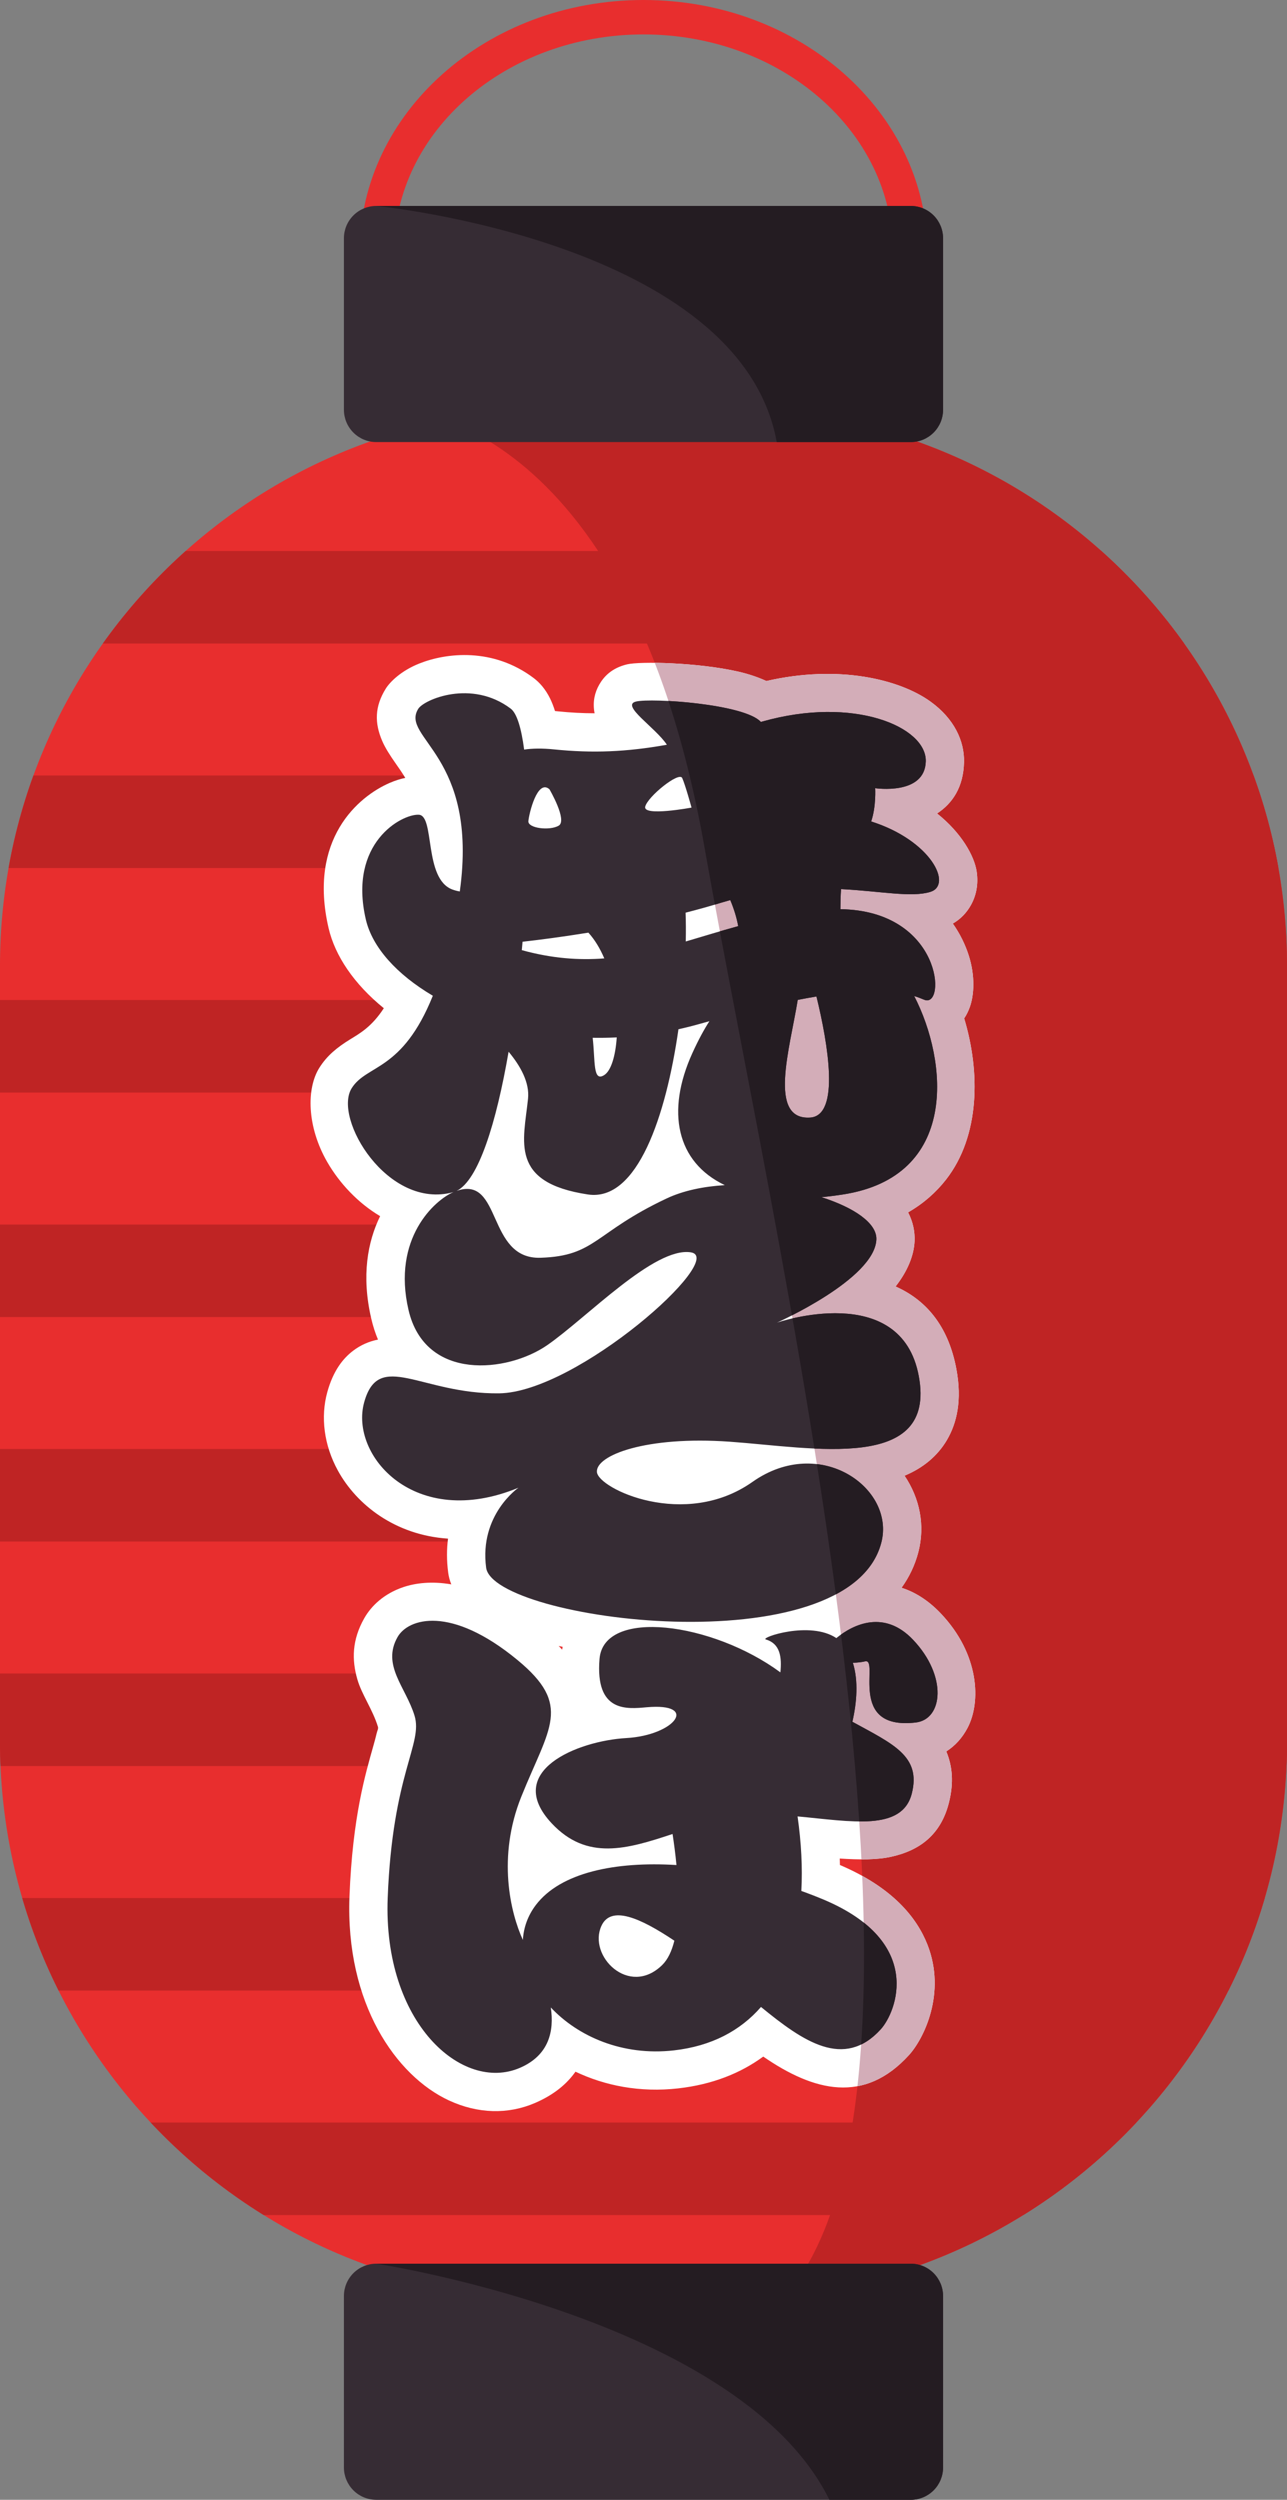 <?xml version="1.0" encoding="UTF-8"?>
<!DOCTYPE svg PUBLIC '-//W3C//DTD SVG 1.0//EN'
          'http://www.w3.org/TR/2001/REC-SVG-20010904/DTD/svg10.dtd'>
<svg data-name="Layer 2" height="3148.0" preserveAspectRatio="xMidYMid meet" version="1.0" viewBox="90.7 0.0 1620.8 3148.0" width="1620.8" xmlns="http://www.w3.org/2000/svg" xmlns:xlink="http://www.w3.org/1999/xlink" zoomAndPan="magnify"
><rect x="90.7" y="0.0" width="1620.8" height="3148.0" fill="#808080" stroke="none"/><defs
  ><clipPath id="b"
    ><path clip-rule="evenodd" d="m1711.49,1216.34c0-386.95-313.68-700.63-700.63-700.63h-219.54c-386.95,0-700.63,313.68-700.63,700.63v977.09c0,386.94,313.68,700.63,700.63,700.63h219.54c386.95,0,700.63-313.69,700.63-700.63v-977.09h0Z" fill="#e82e2e"
    /></clipPath
    ><clipPath id="a"
    ><path clip-rule="evenodd" d="m1796.46,2672.88H0v116.53h1796.46v-116.53h0Zm0-282.71H0v116.53h1796.46v-116.53h0Zm0-282.72H0v116.54h1796.46v-116.54h0Zm0-282.71H0v116.53h1796.46v-116.53h0Zm0-282.71H0v116.53h1796.46v-116.53h0Zm0-282.72H0v116.54h1796.46v-116.54h0Zm0-282.71H0v116.53h1796.46v-116.53h0Zm0-282.71H0v116.53h1796.46v-116.53h0Z" fill="none"
    /></clipPath
    ><clipPath id="c"
    ><path clip-path="url(#a)" clip-rule="evenodd" d="m1711.49,1216.34c0-386.95-313.68-700.63-700.63-700.63h-219.54c-386.95,0-700.63,313.68-700.63,700.63v977.09c0,386.94,313.68,700.63,700.63,700.63h219.54c386.95,0,700.63-313.69,700.63-700.63v-977.09h0Z" fill="none"
    /></clipPath
    ><clipPath id="d"
    ><path clip-rule="evenodd" d="m601.08,979.61c-5.99,1.25-12.52,3.24-19.34,6.17-39.92,17.19-103.23,70.99-77.2,183.09,8.08,34.8,32.06,70.37,69.53,100.78-15.22,23.47-30.39,31.81-42.54,39.29-16.16,9.96-28.96,20.29-38.7,35.79-16.28,25.94-15.76,74.03,10.05,118.7,15.53,26.88,38.79,51.59,66.55,68.07-15.77,32.28-23.73,75.05-11.16,129.08,2.21,9.52,5.06,18.31,8.47,26.37-11.6,2.29-21.87,6.94-31.07,13.85-13.17,9.89-25.41,25.57-32.79,52.35-8.65,31.37-4.14,66.91,13.35,98.77,23.55,42.88,71.89,81.2,138.71,85.69-1.7,13.06-1.84,27.35.22,42.86.62,4.73,1.89,9.68,3.9,14.73-24.88-4.29-45.31-1.65-60.49,3.48-24.24,8.2-40.23,23.51-49.07,39.08-15.61,27.51-15.84,52.46-8.77,76.98,5.55,19.29,19.28,38.04,25.94,59.79.76,2.49-.84,4.84-1.55,8-1.09,4.75-2.53,9.94-4.15,15.74-9.93,35.35-26.25,89.35-30.14,189.71-5.24,135.32,58.97,226.37,125.26,257.1,36.3,16.83,74.43,17.92,108.71,3.05,23.32-10.11,39.69-23.64,50.63-39.25,36.97,17.58,81.16,26.48,129.45,21.01,42.59-4.83,78.08-18.84,107.02-40.03,64.02,44.1,127.28,59.92,183.57-1.94,18.52-20.35,47.17-77.86,23.27-138.86-13.44-34.29-43.9-72.11-110.27-100.48l-.22-8.13c24.35,1.61,46.59,1.73,64.5-2.18,37.42-8.18,62.93-28.81,72.87-67.71,6.7-26.2,4.26-47.11-3.2-64.98,11.17-7.11,20.15-17.14,26.69-29.48,17.25-32.52,15.21-92.91-33.69-144.35-16.18-17.02-32.95-27-49.37-32.26,9.74-13.51,16.89-28.45,21.15-44.77,8.85-33.98,1.7-68.06-17.35-96.38,23.43-9.78,41.5-24.77,53.38-44.95,12.66-21.5,19.1-50.24,11.95-89-10.47-56.84-40.36-88.28-76.64-104.3,14.76-18.8,23.18-38.79,23.95-57.22.5-12.07-2.03-24.3-8.18-36.13,19.77-11.37,35.43-25.5,47.73-41.23,43.04-55.07,43.2-135.78,22.92-203.04,2.86-4.27,5.32-9.18,7.27-14.76,5.1-14.61,6.81-38.51-1.61-64.74-4.11-12.77-10.56-26.61-19.97-39.93,10.21-5.89,17.66-14.03,22.87-23.42,6.39-11.52,9.57-25.74,7.15-42.07-2.89-19.43-18.82-48.37-49.86-73.14,19.38-12.7,33.21-33.04,33.93-64.62.62-26.72-12.39-54.77-42.23-76.28-38.91-28.05-115.5-46.85-206.64-25.9-10.1-4.64-22.07-8.78-35.45-11.84-50.62-11.58-123.75-13.1-140.12-9.13-19.54,4.74-29.22,15.62-34.88,25.42-5.81,10.08-8.36,21.59-6.19,34.66l.31,1.51c-15.11,0-30.29-.82-46.16-2.44-1.25-.13-2.49-.25-3.72-.36-1.94-6.14-4.03-11.42-6.19-15.8-5.97-12.08-13.41-20.29-20.57-25.69-51.16-38.63-109.88-32.03-144.24-18.33-23.1,9.2-37.03,23.39-42.12,31.57-14.06,22.63-14.26,43.25-4.41,66.09,3.66,8.48,9.61,17.84,17.16,28.57,3.63,5.16,7.72,10.97,11.81,17.78h0Zm152.57,1511.29c-12.79,10.58-19.46,27.27-16.92,44.22,1.39,9.32,1.15,19.7-10.26,24.65-13.94,6.04-29.41.35-43.42-10.41-34.76-26.67-58.87-82.91-55.98-157.66,4.07-104.83,23.55-153.11,31.15-184.34,5.87-24.15,6.19-42.67.54-61.09-4.12-13.42-10.23-25.99-16.37-38.09-2.78-5.46-5.56-10.78-7.7-16.14-.31-.77-.75-1.53-1.11-2.3,3.51-.18,8.47-.16,12.61.77,17.92,4.04,39.58,15.65,65.49,37.02,13.4,11.04,22.27,18.28,24.52,27.4,1.92,7.79-2.35,15.21-6.18,25.01-6.96,17.74-16.94,38.45-27.44,64.55-37.02,92.05-16.25,176.79,2.82,218.49,8.57,18.76,28.04,29.82,48.26,27.92h0Zm366.91-374.76c-3.19,14.91-13.32,27.54-27.45,33.84-15.82,7.05-34.2,5.07-48.15-5.19-35.9-26.41-82.24-43.5-120.22-47.11-10.5-1-24.37.93-31.18,2.08l.05,2.2.03.41c2.66-.11,5.36-.24,7.14-.4,73.85-6.57,90.44,39.25,89.84,59.48-.4,13.45-6.16,30.99-23.76,45.91-15.17,12.88-45.4,27.19-84.63,29.43-18.36,1.05-40.64,5.99-57.76,14.98-2.6,1.37-5.88,3.75-8.36,5.68,1.3,1.87,2.96,4.05,4.57,5.79,13.96,14.89,29.16,17.7,45.51,15.66,17.87-2.22,36.58-8.51,56.35-15.07,13.46-4.46,28.2-2.77,40.3,4.64,12.1,7.4,20.32,19.75,22.47,33.77,1.89,12.32,3.79,26.65,5.25,41.77,1.35,14.03-3.51,27.94-13.3,38.07-6.49,6.71-14.7,11.32-23.61,13.4,4.31,2.66,8.68,5.47,13.09,8.42,16.86,11.29,24.84,31.92,19.96,51.61-5.63,22.72-15.63,40.97-28.42,53.48-14.63,14.32-30.12,22.42-45.34,26.11,6.85.19,13.89-.1,21.07-.92,33.82-3.83,60.09-17.04,78.72-38.44,17.08-19.62,46.66-22.12,66.8-5.66,18,14.72,35.55,28.79,52.97,37.19,6.35,3.06,12.32,5.79,18.42,5.04,4.81-.59,8.75-4.22,13.29-9.21,5.16-5.67,11.49-21.93,4.84-38.91-6.85-17.46-25.47-33.15-59.54-47.53-8.36-3.52-16.98-6.87-25.79-10-20.1-7.14-33.11-26.66-31.96-47.96,1.42-26.42-.11-54.81-4.33-84.52-2.08-14.59,2.64-29.31,12.8-39.98,10.16-10.67,24.64-16.1,39.31-14.75,25.61,2.36,50.74,5.85,72.43,6.14,6.61.08,15.99-1.22,20.67-1.96-.25-5.99-7.01-7.85-13.11-11.66-11.02-6.88-24.17-13.65-38.57-21.56-18.88-10.36-28.59-32-23.76-52.99,3.07-13.37,5.39-28.02,3.34-41.28h0Zm-323.64,333.08c-1.6,12.3-7.85,23.23-17.04,30.83,9.85-.92,19.79,1.22,28.41,6.16-1.04-1.91-2.02-3.85-2.94-5.81-4.6-9.95-7.49-20.5-8.43-31.18h0Zm-.39-374.13l2.12,2.32.58-3.26.05-.28-5.04-1.14,2.29,2.36h0Zm227.82-391.89c-9.43-23.99-101.68,30.01-168.6,70.7-47.79,29.05-97.93,48.43-136.01,48.87-33.92.4-63.24-5.01-88.19-10.94-12.02-2.86-26.96-6.08-36.69-8.14-.91,11.03,4.73,22.79,13.37,32.61,21.83,24.8,63.72,34.64,117.03,12.64,22.78-9.4,49-.08,60.72,21.59,11.74,21.68,5.2,48.72-15.13,62.65,0,0-19.32,14.59-20.73,42.47,17.88,6.74,76,27.53,125.76,33.48,73.7,8.83,159.34,7.84,220.83-13.58,27.82-9.7,51.22-21.88,57.28-45.12,2.55-9.81-3.03-19-10.61-25.85-17.84-16.11-48.59-19.38-77.35.93-88.74,62.64-197.54,31.45-238.51,2.71-24.18-16.97-32.24-38.2-33.15-51.15-1.39-19.5,7.14-45.81,39.95-64.3,29.24-16.48,91.7-31.44,178.7-25.29,49.62,3.51,110.99,13.35,157.36,7.32,7.72-1,14.87-2.44,21.14-4.85,3.52-1.36,6.96-2.48,8.72-5.45,3.2-5.43,2.03-12.89.22-22.67-5.83-31.69-30.43-38.93-52.32-39.83-32.75-1.36-63.32,9.12-63.32,9.12-24.38,8.38-51.04-3.94-60.46-27.92h0Zm-354.56-129.99c-13.59,13.44-27.78,42.33-17.72,85.55,6.12,26.3,27.7,33.42,48.45,32.41,19.16-.93,38.48-7.5,51.93-16.82,8.9-6.17,18.89-14.02,29.58-22.75-2.9.19-5.92.32-9.04.43-40.14,1.29-64.84-16.32-82.61-40.92-6.88-9.53-12.49-20.41-17.49-31.34l-3.09-6.56h0Zm-7.94-3.86l5.7-.77-.37-.75-1.59.04c-.75-.03-1.5-.04-2.26-.06l-1.82-.13.34,1.69h0Zm.57-.02h.06l5.1-.68-.02-.04-5.15.72h0Zm-1.15-.66l.12.14.03-1.17-.29-.03.14,1.05h0Zm-.92-6.78s1.29-4.33,1.07,5.32l-1.07-5.32h0Z" fill="#fff"
    /></clipPath
    ><clipPath id="e"
    ><path clip-rule="evenodd" d="m784.35,2528c4.46,29.75-2.26,60.14-38.72,75.96-72.85,31.6-172.78-56.68-166.68-214.12,6.1-157.43,44.74-193.64,33.76-229.44-10.98-35.79-41.54-63.27-21.33-98.88,13.35-23.52,66.94-40.4,150.92,28.86,69.52,57.32,40.14,84.55,4.94,172.08-30.57,76.05-13.8,146.06,1.94,180.51.93-15.53,6.15-30.54,16.29-43.92,31.14-41.1,100.2-55.15,177.15-50.42-1.36-14.15-3.15-27.55-4.92-39.08-57.42,19.04-107.8,33.97-152.15-13.37-61.56-65.71,32.37-103.94,93.93-107.45,61.57-3.51,92.01-44.69,25.57-38.78-24.84,2.21-64.91,6.78-59.34-60.88,5.28-64.11,141.71-46.39,227.79,16.94,1.84-18.86,0-36.08-18.37-41.46-7.67-2.24,55.75-23.94,88.82-1.71,22.19-18.14,60.78-35.59,96.57,2.07,43.52,45.8,37.8,100.26,3.39,104.24-87.29,10.11-44.9-81.52-63.84-76.99-4.12.99-9.54,1.61-15.32,1.77,7.14,22.87,4.98,49.99-.59,74.28,50.93,27.95,86.89,43.15,74.81,90.42-12.21,47.84-76.45,34.99-143.84,28.77,4.69,33.01,6.33,64.54,4.74,93.88,9.71,3.45,19.19,7.13,28.39,11.01,126.76,53.51,91.32,141.54,71.6,163.22-46.44,51.03-97.9,15.1-150.79-28.14-26.05,29.92-62.33,49.3-109.61,54.67-65.13,7.38-121.02-17.73-155.11-54.04h0Zm155.61-84.08c-43.64-29.21-79.77-44.66-91.78-18.8-17.53,37.76,34.63,90.37,76.44,49.45,7.23-7.08,12.16-17.78,15.34-30.65h0Zm-278.59-942.6c-82.3,22.46-151.62-92.94-127.75-130.97,18.98-30.25,63.64-20.68,102.18-116.4-45.48-26.83-76.25-61.06-84.36-95.95-22.46-96.73,45.28-133.06,66.63-132.03,20.64.99,5.89,81.08,42.63,94.29,3.04,1.09,6.07,1.86,9.05,2.36,23.81-171.92-75.29-193.08-52.33-230,7.3-11.75,67.12-37.47,116.46-.23,7.76,5.86,13.35,24.39,16.91,51.56,10.41-1.55,22.85-1.75,37.7-.23,48.47,4.93,91.07,3.25,142.05-5.87-14.3-21.73-58.63-49.62-38.9-54.4,19.73-4.78,136.87,3.08,157.28,25.7l1.44-.41c115.68-32.89,207.24,6.64,206.24,49.96-1,43.32-63.73,33.86-63.73,33.86,0,0,1.39,23.03-5.04,41.9,75.48,23.98,102.83,79.9,74.6,88.66-23.76,7.38-61.95-.84-112.56-3.49-.58,8.61-.77,17.23-.79,25.28,128.67,2.07,133.59,125.85,105.53,114.06-3.78-1.58-7.9-3.19-12.6-4.67,42.59,82.52,56.3,227.32-89.79,249.91-9.34,1.45-18.35,2.57-27.04,3.39,40.93,13.02,70.04,32.69,69.19,53.27-2.08,50.02-125.2,104.72-125.2,104.72,0,0,156.31-53.7,178.65,67.53,22.33,121.22-132.92,89.86-238.19,82.41-105.28-7.44-168.72,17.08-167.21,38.13,1.5,21.04,110.7,72.63,195.86,12.52,85.16-60.11,180.12,8.09,162.33,76.41-40.76,156.56-488.87,98.31-497.7,31.58-8.83-66.73,40.75-100.7,40.75-100.7-130.9,54.03-212.71-40.92-194.35-107.52,18.35-66.59,71.75-10.19,169.88-11.32,98.13-1.14,287.59-170.17,241.64-177.55-45.95-7.37-131.03,82.26-180.95,116.85-49.92,34.6-153.72,45.95-174.71-44.24-20.98-90.19,33.05-138.58,56.68-148.5l-.48.14h0Zm342.1-8.88c-60.97-29.1-74.13-92.8-40.93-166.04,7.96-17.56,15.15-30.49,21.56-40.41-4,1.11-8.08,2.25-12.23,3.41-8.92,2.53-17.83,4.75-26.74,6.7-15.63,108.9-51.65,217.53-114.09,208.09-99.13-15-80.95-66.82-75.36-120.61,2.1-20.23-9.36-41.03-24.47-59.13-15.56,89.95-37.95,161.82-65.43,175.23,57.49-19.9,37.49,86.4,105.65,84.21,69.66-2.25,67.35-31.56,158.69-74.63,21.06-9.93,46.58-15.2,73.36-16.81h0Zm115.46-237.57c-7.43,1.23-15.28,2.65-23.57,4.28-9.87,61.07-37.82,151.43,15.48,148.21,38.29-2.32,22.51-93.25,8.09-152.49h0Zm-251.53,51.54c-10.2.49-20.31.64-30.3.47,3.36,29.57.04,56.32,14.66,46.88,8.46-5.46,14.05-23.8,15.65-47.35h0Zm-35.7-131.93c-34.19,5.57-63.36,9.25-82.91,11.45-.31,3.53-.62,7.05-.95,10.58,38.08,10.49,71.88,12.85,103.89,10.39-5.25-12.29-11.88-23.43-20.03-32.41h0Zm178.69-41.02c-4,1.1-8.02,2.26-12.08,3.5-14.57,4.47-29.39,8.58-44.21,12.37.41,11.11.49,23.3.22,36.26,21.3-6.24,43.05-13.02,66.04-19.31-1.94-10.83-5.48-22.09-9.98-32.81h0Zm-227.71-139.51s22.91,39.16,11.62,45.81c-11.29,6.64-38.84,3.32-38.18-5.64.67-8.96,11.29-53.78,26.56-40.16h0Zm178.92,23.04s-7.83-28.53-11.75-37.2c-3.92-8.67-43.69,23.5-46.61,36.08-2.9,12.59,58.35,1.12,58.35,1.12h0Z" fill="#362c34"
    /></clipPath
    ><clipPath id="f"
    ><path clip-rule="evenodd" d="m1278.36,300.07c0-10.8-4.3-21.16-11.93-28.8-7.64-7.64-18-11.93-28.8-11.93h-673.09c-10.8,0-21.16,4.3-28.8,11.93-7.64,7.64-11.93,18-11.93,28.8v215.89c0,10.81,4.3,21.17,11.93,28.81,7.64,7.64,18,11.93,28.8,11.93h673.09c10.8,0,21.16-4.3,28.8-11.93,7.64-7.64,11.93-18,11.93-28.81v-215.89h0Z" fill="#362c34"
    /></clipPath
    ><clipPath id="g"
    ><path clip-rule="evenodd" d="m1278.36,2891.38c0-10.8-4.3-21.16-11.93-28.8-7.64-7.64-18-11.93-28.8-11.93h-673.09c-10.8,0-21.16,4.29-28.8,11.93-7.64,7.64-11.93,18-11.93,28.8v215.89c0,10.8,4.3,21.16,11.93,28.81,7.64,7.64,18,11.93,28.8,11.93h673.09c10.8,0,21.16-4.29,28.8-11.93,7.64-7.65,11.93-18.01,11.93-28.81v-215.89h0Z" fill="#362c34"
    /></clipPath
  ></defs
  ><g
  ><g
    ><g id="change1_2"
      ><path d="m901.09,0c-197.93,0-357.32,142.73-357.32,316.7s159.39,316.7,357.32,316.7,357.32-142.72,357.32-316.7S1099.01,0,901.09,0h0Zm0,43.35c172.56,0,313.96,121.67,313.96,273.35s-141.4,273.35-313.96,273.35-313.96-121.66-313.96-273.35S728.52,43.35,901.09,43.35h0Z" fill="#e82e2e" fill-rule="evenodd"
      /></g
      ><g fill-rule="evenodd"
      ><g id="change1_1"
        ><path d="m1711.49,1216.34c0-386.95-313.68-700.63-700.63-700.63h-219.54c-386.95,0-700.63,313.68-700.63,700.63v977.09c0,386.94,313.68,700.63,700.63,700.63h219.54c386.95,0,700.63-313.69,700.63-700.63v-977.09h0Z" fill="#e82e2e"
        /></g
        ><g clip-path="url(#b)" fill="#bf2424" id="change2_1"
        ><path d="m587.41,514.27s293.05.69,390.45,552.5c97.41,551.8,376.38,1712.98,38.8,1874.29-337.58,161.3,980.41,166.86,1094.43-955.31C2225.09,863.59,1086.02-27.06,587.41,514.27h0Z"
          /><path d="m1796.46,2672.88H0v116.53h1796.46v-116.53h0Zm0-282.71H0v116.53h1796.46v-116.53h0Zm0-282.72H0v116.54h1796.46v-116.54h0Zm0-282.71H0v116.53h1796.46v-116.53h0Zm0-282.71H0v116.53h1796.46v-116.53h0Zm0-282.72H0v116.54h1796.46v-116.54h0Zm0-282.71H0v116.53h1796.46v-116.53h0Zm0-282.71H0v116.53h1796.46v-116.53h0Z"
        /></g
      ></g
      ><g clip-path="url(#c)" id="change3_1"
      ><path d="m587.41,514.27s293.05.69,390.45,552.5c97.41,551.8,376.38,1712.98,38.8,1874.29-337.58,161.3,980.41,166.86,1094.43-955.31C2225.09,863.59,1086.02-27.06,587.41,514.27h0Z" fill="#981c1c" fill-rule="evenodd"
      /></g
      ><g
      ><g id="change4_1"
        ><path d="m601.08,979.61c-5.99,1.25-12.52,3.24-19.34,6.17-39.92,17.19-103.23,70.99-77.2,183.09,8.08,34.8,32.06,70.37,69.53,100.78-15.22,23.47-30.39,31.81-42.54,39.29-16.16,9.96-28.96,20.29-38.7,35.79-16.28,25.94-15.76,74.03,10.05,118.7,15.53,26.88,38.79,51.59,66.55,68.07-15.77,32.28-23.73,75.05-11.16,129.08,2.21,9.52,5.06,18.31,8.47,26.37-11.6,2.29-21.87,6.94-31.07,13.85-13.17,9.89-25.41,25.57-32.79,52.35-8.65,31.37-4.14,66.91,13.35,98.77,23.55,42.88,71.89,81.2,138.71,85.69-1.7,13.06-1.84,27.35.22,42.86.62,4.73,1.89,9.68,3.9,14.73-24.88-4.29-45.31-1.65-60.49,3.48-24.24,8.2-40.23,23.51-49.07,39.08-15.61,27.51-15.84,52.46-8.77,76.98,5.55,19.29,19.28,38.04,25.94,59.79.76,2.49-.84,4.84-1.55,8-1.09,4.75-2.53,9.94-4.15,15.74-9.93,35.35-26.25,89.35-30.14,189.71-5.24,135.32,58.97,226.37,125.26,257.1,36.3,16.83,74.43,17.92,108.71,3.05,23.32-10.11,39.69-23.64,50.63-39.25,36.97,17.58,81.16,26.48,129.45,21.01,42.59-4.83,78.08-18.84,107.02-40.03,64.02,44.1,127.28,59.92,183.57-1.94,18.52-20.35,47.17-77.86,23.27-138.86-13.44-34.29-43.9-72.11-110.27-100.48l-.22-8.13c24.35,1.61,46.59,1.73,64.5-2.18,37.42-8.18,62.93-28.81,72.87-67.71,6.7-26.2,4.26-47.11-3.2-64.98,11.17-7.11,20.15-17.14,26.69-29.48,17.25-32.52,15.21-92.91-33.69-144.35-16.18-17.02-32.95-27-49.37-32.26,9.74-13.51,16.89-28.45,21.15-44.77,8.85-33.98,1.7-68.06-17.35-96.38,23.43-9.78,41.5-24.77,53.38-44.95,12.66-21.5,19.1-50.24,11.95-89-10.47-56.84-40.36-88.28-76.64-104.3,14.76-18.8,23.18-38.79,23.95-57.22.5-12.07-2.03-24.3-8.18-36.13,19.77-11.37,35.43-25.5,47.73-41.23,43.04-55.07,43.2-135.78,22.92-203.04,2.86-4.27,5.32-9.18,7.27-14.76,5.1-14.61,6.81-38.51-1.61-64.74-4.11-12.77-10.56-26.61-19.97-39.93,10.21-5.89,17.66-14.03,22.87-23.42,6.39-11.52,9.57-25.74,7.15-42.07-2.89-19.43-18.82-48.37-49.86-73.14,19.38-12.7,33.21-33.04,33.93-64.62.62-26.72-12.39-54.77-42.23-76.28-38.91-28.05-115.5-46.85-206.64-25.9-10.1-4.64-22.07-8.78-35.45-11.84-50.62-11.58-123.75-13.1-140.12-9.13-19.54,4.74-29.22,15.62-34.88,25.42-5.81,10.08-8.36,21.59-6.19,34.66l.31,1.51c-15.11,0-30.29-.82-46.16-2.44-1.25-.13-2.49-.25-3.72-.36-1.94-6.14-4.03-11.42-6.19-15.8-5.97-12.08-13.41-20.29-20.57-25.69-51.16-38.63-109.88-32.03-144.24-18.33-23.1,9.2-37.03,23.39-42.12,31.57-14.06,22.63-14.26,43.25-4.41,66.09,3.66,8.48,9.61,17.84,17.16,28.57,3.63,5.16,7.72,10.97,11.81,17.78h0Zm152.57,1511.29c-12.79,10.58-19.46,27.27-16.92,44.22,1.39,9.32,1.15,19.7-10.26,24.65-13.94,6.04-29.41.35-43.42-10.41-34.76-26.67-58.87-82.91-55.98-157.66,4.07-104.83,23.55-153.11,31.15-184.34,5.87-24.15,6.19-42.67.54-61.09-4.12-13.42-10.23-25.99-16.37-38.09-2.78-5.46-5.56-10.78-7.7-16.14-.31-.77-.75-1.53-1.11-2.3,3.51-.18,8.47-.16,12.61.77,17.92,4.04,39.58,15.65,65.49,37.02,13.4,11.04,22.27,18.28,24.52,27.4,1.92,7.79-2.35,15.21-6.18,25.01-6.96,17.74-16.94,38.45-27.44,64.55-37.02,92.05-16.25,176.79,2.82,218.49,8.57,18.76,28.04,29.82,48.26,27.92h0Zm366.91-374.76c-3.19,14.91-13.32,27.54-27.45,33.84-15.82,7.05-34.2,5.07-48.15-5.19-35.9-26.41-82.24-43.5-120.22-47.11-10.5-1-24.37.93-31.18,2.08l.05,2.2.03.41c2.66-.11,5.36-.24,7.14-.4,73.85-6.57,90.44,39.25,89.84,59.48-.4,13.45-6.16,30.99-23.76,45.91-15.17,12.88-45.4,27.19-84.63,29.43-18.36,1.05-40.64,5.99-57.76,14.98-2.6,1.37-5.88,3.75-8.36,5.68,1.3,1.87,2.96,4.05,4.57,5.79,13.96,14.89,29.16,17.7,45.51,15.66,17.87-2.22,36.58-8.51,56.35-15.07,13.46-4.46,28.2-2.77,40.3,4.64,12.1,7.4,20.32,19.75,22.47,33.77,1.89,12.32,3.79,26.65,5.25,41.77,1.35,14.03-3.51,27.94-13.3,38.07-6.49,6.71-14.7,11.32-23.61,13.4,4.31,2.66,8.68,5.47,13.09,8.42,16.86,11.29,24.84,31.92,19.96,51.61-5.63,22.72-15.63,40.97-28.42,53.48-14.63,14.32-30.12,22.42-45.34,26.11,6.85.19,13.89-.1,21.07-.92,33.82-3.83,60.09-17.04,78.72-38.44,17.08-19.62,46.66-22.12,66.8-5.66,18,14.72,35.55,28.79,52.97,37.19,6.35,3.06,12.32,5.79,18.42,5.04,4.81-.59,8.75-4.22,13.29-9.21,5.16-5.67,11.49-21.93,4.84-38.91-6.85-17.46-25.47-33.15-59.54-47.53-8.36-3.52-16.98-6.87-25.79-10-20.1-7.14-33.11-26.66-31.96-47.96,1.42-26.42-.11-54.81-4.33-84.52-2.08-14.59,2.64-29.31,12.8-39.98,10.16-10.67,24.64-16.1,39.31-14.75,25.61,2.36,50.74,5.85,72.43,6.14,6.61.08,15.99-1.22,20.67-1.96-.25-5.99-7.01-7.85-13.11-11.66-11.02-6.88-24.17-13.65-38.57-21.56-18.88-10.36-28.59-32-23.76-52.99,3.07-13.37,5.39-28.02,3.34-41.28h0Zm-323.64,333.08c-1.6,12.3-7.85,23.23-17.04,30.83,9.85-.92,19.79,1.22,28.41,6.16-1.04-1.91-2.02-3.85-2.94-5.81-4.6-9.95-7.49-20.5-8.43-31.18h0Zm-.39-374.13l2.12,2.32.58-3.26.05-.28-5.04-1.14,2.29,2.36h0Zm227.82-391.89c-9.43-23.99-101.68,30.01-168.6,70.7-47.79,29.05-97.93,48.43-136.01,48.87-33.92.4-63.24-5.01-88.19-10.94-12.02-2.86-26.96-6.08-36.69-8.14-.91,11.03,4.73,22.79,13.37,32.61,21.83,24.8,63.72,34.64,117.03,12.64,22.78-9.4,49-.08,60.72,21.59,11.74,21.68,5.2,48.72-15.13,62.65,0,0-19.32,14.59-20.73,42.47,17.88,6.74,76,27.53,125.76,33.48,73.7,8.83,159.34,7.84,220.83-13.58,27.82-9.7,51.22-21.88,57.28-45.12,2.55-9.81-3.03-19-10.61-25.85-17.84-16.11-48.59-19.38-77.35.93-88.74,62.64-197.54,31.45-238.51,2.71-24.18-16.97-32.24-38.2-33.15-51.15-1.39-19.5,7.14-45.81,39.95-64.3,29.24-16.48,91.7-31.44,178.7-25.29,49.62,3.51,110.99,13.35,157.36,7.32,7.72-1,14.87-2.44,21.14-4.85,3.52-1.36,6.96-2.48,8.72-5.45,3.2-5.43,2.03-12.89.22-22.67-5.83-31.69-30.43-38.93-52.32-39.83-32.75-1.36-63.32,9.12-63.32,9.12-24.38,8.38-51.04-3.94-60.46-27.92h0Zm-354.56-129.99c-13.59,13.44-27.78,42.33-17.72,85.55,6.12,26.3,27.7,33.42,48.45,32.41,19.16-.93,38.48-7.5,51.93-16.82,8.9-6.17,18.89-14.02,29.58-22.75-2.9.19-5.92.32-9.04.43-40.14,1.29-64.84-16.32-82.61-40.92-6.88-9.53-12.49-20.41-17.49-31.34l-3.09-6.56h0Zm-7.94-3.86l5.7-.77-.37-.75-1.59.04c-.75-.03-1.5-.04-2.26-.06l-1.82-.13.34,1.69h0Zm.57-.02h.06l5.1-.68-.02-.04-5.15.72h0Zm-1.15-.66l.12.14.03-1.17-.29-.03.14,1.05h0Zm-.92-6.78s1.29-4.33,1.07,5.32l-1.07-5.32h0Z" fill="#fff" fill-rule="evenodd"
        /></g
        ><g clip-path="url(#d)" id="change5_1"
        ><path d="m587.41,514.27s293.05.69,390.45,552.5c97.41,551.8,376.38,1712.98,38.8,1874.29-337.58,161.3,980.41,166.86,1094.43-955.31C2225.09,863.59,1086.02-27.06,587.41,514.27h0Z" fill="#d3adb8" fill-rule="evenodd"
        /></g
      ></g
      ><g
      ><g id="change6_2"
        ><path d="m784.35,2528c4.46,29.75-2.26,60.14-38.72,75.96-72.85,31.6-172.78-56.68-166.68-214.12,6.1-157.43,44.74-193.64,33.76-229.44-10.98-35.79-41.54-63.27-21.33-98.88,13.35-23.52,66.94-40.4,150.92,28.86,69.52,57.32,40.14,84.55,4.94,172.08-30.57,76.05-13.8,146.06,1.94,180.51.93-15.53,6.15-30.54,16.29-43.92,31.14-41.1,100.2-55.15,177.15-50.42-1.36-14.15-3.15-27.55-4.92-39.08-57.42,19.04-107.8,33.97-152.15-13.37-61.56-65.71,32.37-103.94,93.93-107.45,61.57-3.51,92.01-44.69,25.57-38.78-24.84,2.21-64.91,6.78-59.34-60.88,5.28-64.11,141.71-46.39,227.79,16.94,1.84-18.86,0-36.08-18.37-41.46-7.67-2.24,55.75-23.94,88.82-1.71,22.19-18.14,60.78-35.59,96.57,2.07,43.52,45.8,37.8,100.26,3.39,104.24-87.29,10.11-44.9-81.52-63.84-76.99-4.12.99-9.54,1.61-15.32,1.77,7.14,22.87,4.98,49.99-.59,74.28,50.93,27.95,86.89,43.15,74.81,90.42-12.21,47.84-76.45,34.99-143.84,28.77,4.69,33.01,6.33,64.54,4.74,93.88,9.71,3.45,19.19,7.13,28.39,11.01,126.76,53.51,91.32,141.54,71.6,163.22-46.44,51.03-97.9,15.1-150.79-28.14-26.05,29.92-62.33,49.3-109.61,54.67-65.13,7.38-121.02-17.73-155.11-54.04h0Zm155.61-84.08c-43.64-29.21-79.77-44.66-91.78-18.8-17.53,37.76,34.63,90.37,76.44,49.45,7.23-7.08,12.16-17.78,15.34-30.65h0Zm-278.59-942.6c-82.3,22.46-151.62-92.94-127.75-130.97,18.98-30.25,63.64-20.68,102.18-116.4-45.48-26.83-76.25-61.06-84.36-95.95-22.46-96.73,45.28-133.06,66.63-132.03,20.64.99,5.89,81.08,42.63,94.29,3.04,1.09,6.07,1.86,9.05,2.36,23.81-171.92-75.29-193.08-52.33-230,7.3-11.75,67.12-37.47,116.46-.23,7.76,5.86,13.35,24.39,16.91,51.56,10.41-1.55,22.85-1.75,37.7-.23,48.47,4.93,91.07,3.25,142.05-5.87-14.3-21.73-58.63-49.62-38.9-54.4,19.73-4.78,136.87,3.08,157.28,25.7l1.44-.41c115.68-32.89,207.24,6.64,206.24,49.96-1,43.32-63.73,33.86-63.73,33.86,0,0,1.39,23.03-5.04,41.9,75.48,23.98,102.83,79.9,74.6,88.66-23.76,7.38-61.95-.84-112.56-3.49-.58,8.61-.77,17.23-.79,25.28,128.67,2.07,133.59,125.85,105.53,114.06-3.78-1.58-7.9-3.19-12.6-4.67,42.59,82.52,56.3,227.32-89.79,249.91-9.34,1.45-18.35,2.57-27.04,3.39,40.93,13.02,70.04,32.69,69.19,53.27-2.08,50.02-125.2,104.72-125.2,104.72,0,0,156.31-53.7,178.65,67.53,22.33,121.22-132.92,89.86-238.19,82.41-105.28-7.44-168.72,17.08-167.21,38.13,1.5,21.04,110.7,72.63,195.86,12.52,85.16-60.11,180.12,8.09,162.33,76.41-40.76,156.56-488.87,98.31-497.7,31.58-8.83-66.73,40.75-100.7,40.75-100.7-130.9,54.03-212.71-40.92-194.35-107.52,18.35-66.59,71.75-10.19,169.88-11.32,98.13-1.14,287.59-170.17,241.64-177.55-45.95-7.37-131.03,82.26-180.95,116.85-49.92,34.6-153.72,45.95-174.71-44.24-20.98-90.19,33.05-138.58,56.68-148.5l-.48.14h0Zm342.1-8.88c-60.97-29.1-74.13-92.8-40.93-166.04,7.96-17.56,15.15-30.49,21.56-40.41-4,1.11-8.08,2.25-12.23,3.41-8.92,2.53-17.83,4.75-26.74,6.7-15.63,108.9-51.65,217.53-114.09,208.09-99.13-15-80.95-66.82-75.36-120.61,2.1-20.23-9.36-41.03-24.47-59.13-15.56,89.95-37.95,161.82-65.43,175.23,57.49-19.9,37.49,86.4,105.65,84.21,69.66-2.25,67.35-31.56,158.69-74.63,21.06-9.93,46.58-15.2,73.36-16.81h0Zm115.46-237.57c-7.43,1.23-15.28,2.65-23.57,4.28-9.87,61.07-37.82,151.43,15.48,148.21,38.29-2.32,22.51-93.25,8.09-152.49h0Zm-251.53,51.54c-10.2.49-20.31.64-30.3.47,3.36,29.57.04,56.32,14.66,46.88,8.46-5.46,14.05-23.8,15.65-47.35h0Zm-35.7-131.93c-34.19,5.57-63.36,9.25-82.91,11.45-.31,3.53-.62,7.05-.95,10.58,38.08,10.49,71.88,12.85,103.89,10.39-5.25-12.29-11.88-23.43-20.03-32.41h0Zm178.69-41.02c-4,1.1-8.02,2.26-12.08,3.5-14.57,4.47-29.39,8.58-44.21,12.37.41,11.11.49,23.3.22,36.26,21.3-6.24,43.05-13.02,66.04-19.31-1.94-10.83-5.48-22.09-9.98-32.81h0Zm-227.71-139.51s22.91,39.16,11.62,45.81c-11.29,6.64-38.84,3.32-38.18-5.64.67-8.96,11.29-53.78,26.56-40.16h0Zm178.92,23.04s-7.83-28.53-11.75-37.2c-3.92-8.67-43.69,23.5-46.61,36.08-2.9,12.59,58.35,1.12,58.35,1.12h0Z" fill="#362c34" fill-rule="evenodd"
        /></g
        ><g clip-path="url(#e)" id="change7_1"
        ><path d="m587.41,514.27s293.05.69,390.45,552.5c97.41,551.8,376.38,1712.98,38.8,1874.29-337.58,161.3,980.41,166.86,1094.43-955.31C2225.09,863.59,1086.02-27.06,587.41,514.27h0Z" fill="#241c22" fill-rule="evenodd"
        /></g
      ></g
      ><g
      ><g id="change6_3"
        ><path d="m1278.36,300.07c0-10.8-4.3-21.16-11.93-28.8-7.64-7.64-18-11.93-28.8-11.93h-673.09c-10.8,0-21.16,4.3-28.8,11.93-7.64,7.64-11.93,18-11.93,28.8v215.89c0,10.81,4.3,21.17,11.93,28.81,7.64,7.64,18,11.93,28.8,11.93h673.09c10.8,0,21.16-4.3,28.8-11.93,7.64-7.64,11.93-18,11.93-28.81v-215.89h0Z" fill="#362c34" fill-rule="evenodd"
        /></g
        ><g clip-path="url(#f)" id="change7_3"
        ><path d="m564.54,259.33s458.44,44.82,504.37,297.37c45.94,252.54,256.26,107.34,307.77-100.24,90.03-362.89-689.03-360.27-812.14-197.13h0Z" fill="#241c22" fill-rule="evenodd"
        /></g
      ></g
      ><g
      ><g id="change6_1"
        ><path d="m1278.36,2891.38c0-10.8-4.3-21.16-11.93-28.8-7.64-7.64-18-11.93-28.8-11.93h-673.09c-10.8,0-21.16,4.29-28.8,11.93-7.64,7.64-11.93,18-11.93,28.8v215.89c0,10.8,4.3,21.16,11.93,28.81,7.64,7.64,18,11.93,28.8,11.93h673.09c10.8,0,21.16-4.29,28.8-11.93,7.64-7.65,11.93-18.01,11.93-28.81v-215.89h0Z" fill="#362c34" fill-rule="evenodd"
        /></g
        ><g clip-path="url(#g)" id="change7_2"
        ><path d="m564.54,2850.64s526.04,79.55,589.01,348.37c62.96,268.82,279.83,77.95,230.36-268.82-49.48-346.77-789.78-295.01-819.36-79.55h0Z" fill="#241c22" fill-rule="evenodd"
        /></g
      ></g
    ></g
  ></g
></svg
>
